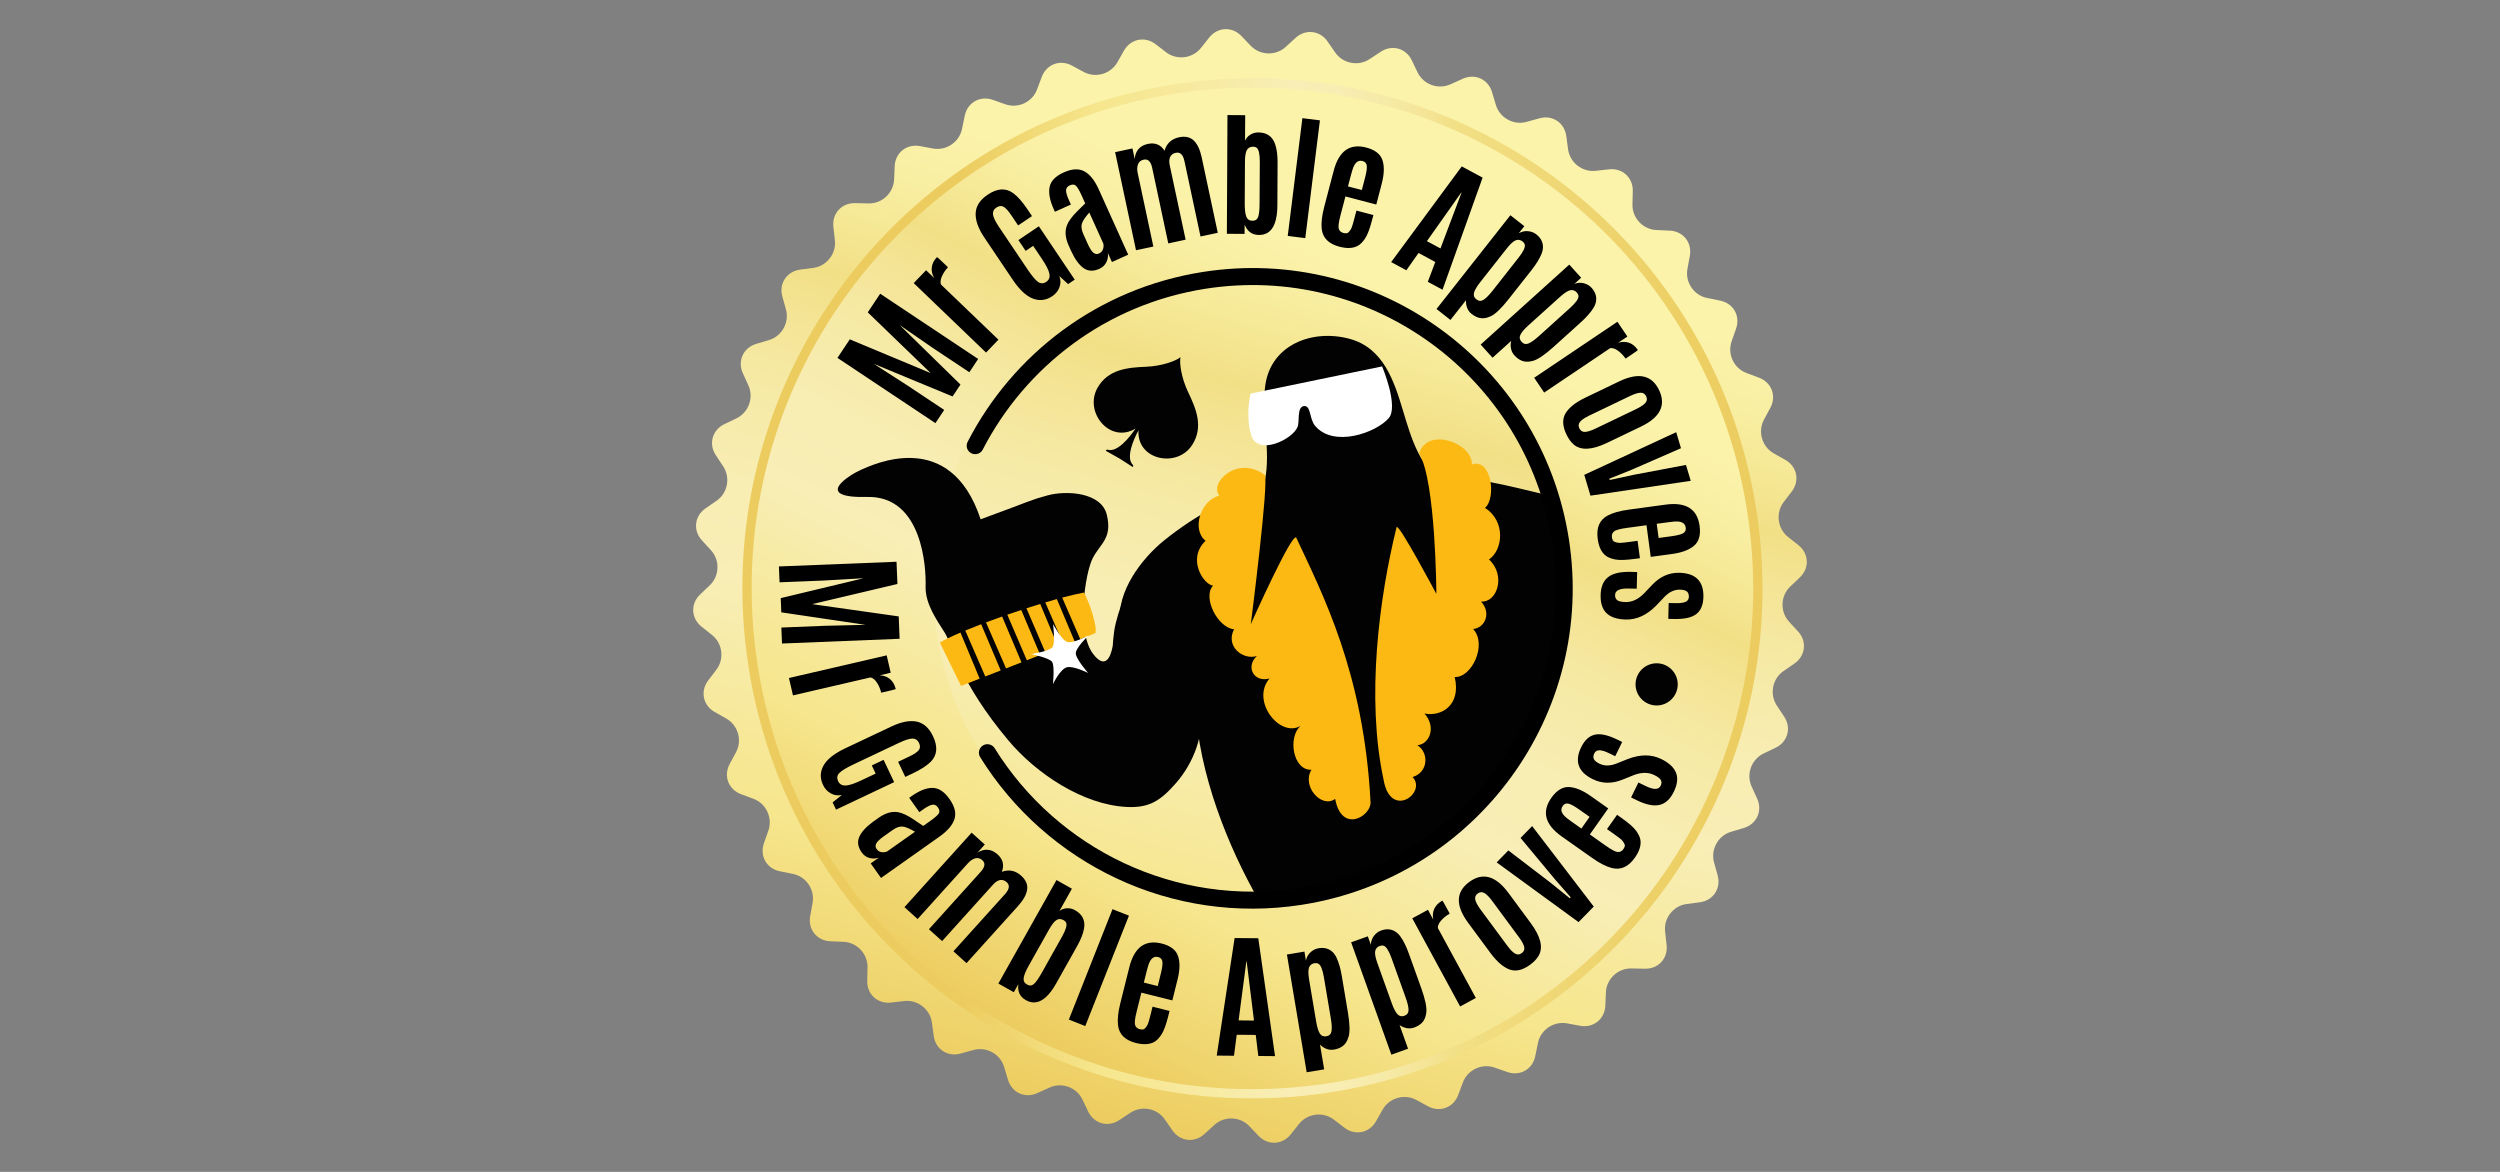 <svg width="64" height="30" viewBox="0 0 64 30" fill="none" xmlns="http://www.w3.org/2000/svg">
<rect x="0" y="0" width="64" height="30" fill="#808080" stroke="none"/>
<path d="M28.774 1.296C28.944 0.995 29.307 0.921 29.582 1.13L29.854 1.339C30.128 1.548 30.529 1.498 30.744 1.228L30.957 0.96C31.172 0.69 31.543 0.673 31.781 0.923L32.018 1.171C32.256 1.421 32.659 1.434 32.914 1.201L33.166 0.97C33.421 0.737 33.79 0.778 33.986 1.062L34.181 1.344C34.377 1.628 34.773 1.704 35.061 1.514L35.347 1.325C35.635 1.134 35.993 1.233 36.142 1.544L36.29 1.853C36.44 2.164 36.819 2.301 37.133 2.158L37.445 2.017C37.759 1.874 38.097 2.027 38.196 2.358L38.294 2.686C38.393 3.017 38.746 3.212 39.079 3.12L39.409 3.029C39.742 2.936 40.051 3.141 40.097 3.483L40.143 3.822C40.189 4.164 40.507 4.412 40.85 4.373L41.19 4.335C41.533 4.296 41.807 4.546 41.799 4.892L41.791 5.234C41.783 5.579 42.059 5.874 42.404 5.889L42.745 5.904C43.09 5.919 43.322 6.21 43.26 6.549L43.198 6.886C43.136 7.226 43.362 7.559 43.701 7.628L44.036 7.696C44.375 7.765 44.558 8.088 44.443 8.414L44.33 8.737C44.215 9.063 44.386 9.429 44.71 9.549L45.03 9.669C45.354 9.79 45.484 10.138 45.32 10.442L45.158 10.743C44.994 11.047 45.106 11.434 45.406 11.605L45.704 11.773C46.005 11.943 46.079 12.307 45.87 12.581L45.662 12.853C45.452 13.128 45.502 13.529 45.772 13.744L46.04 13.957C46.31 14.172 46.327 14.543 46.077 14.781L45.829 15.017C45.579 15.256 45.566 15.659 45.799 15.914L46.031 16.166C46.264 16.42 46.222 16.79 45.938 16.986L45.656 17.18C45.372 17.377 45.296 17.773 45.486 18.061L45.675 18.346C45.866 18.634 45.767 18.992 45.456 19.142L45.147 19.29C44.836 19.44 44.698 19.819 44.841 20.133L44.983 20.445C45.126 20.759 44.973 21.097 44.642 21.196L44.314 21.294C43.983 21.393 43.788 21.746 43.88 22.079L43.972 22.409C44.064 22.742 43.86 23.051 43.517 23.098L43.178 23.142C42.836 23.188 42.587 23.506 42.627 23.849L42.665 24.191C42.704 24.534 42.454 24.807 42.109 24.799L41.767 24.792C41.421 24.783 41.126 25.058 41.111 25.404L41.097 25.745C41.081 26.09 40.791 26.322 40.451 26.26L40.115 26.198C39.775 26.136 39.44 26.362 39.371 26.7L39.303 27.036C39.234 27.375 38.912 27.558 38.586 27.443L38.263 27.33C37.937 27.216 37.572 27.386 37.45 27.71L37.331 28.03C37.21 28.355 36.862 28.485 36.558 28.321L36.257 28.158C35.953 27.994 35.565 28.106 35.395 28.406L35.226 28.704C35.057 29.005 34.693 29.079 34.419 28.87L34.146 28.661C33.872 28.452 33.471 28.502 33.256 28.772L33.043 29.04C32.828 29.31 32.457 29.327 32.219 29.077L31.982 28.829C31.744 28.579 31.341 28.566 31.087 28.799L30.834 29.03C30.579 29.264 30.21 29.223 30.014 28.938L29.819 28.656C29.623 28.372 29.227 28.296 28.939 28.486L28.653 28.675C28.365 28.866 28.007 28.767 27.858 28.456L27.71 28.147C27.561 27.836 27.181 27.698 26.867 27.842L26.555 27.983C26.241 28.127 25.903 27.973 25.804 27.642L25.706 27.314C25.607 26.983 25.254 26.788 24.921 26.88L24.591 26.971C24.258 27.064 23.948 26.859 23.903 26.517L23.857 26.178C23.811 25.836 23.493 25.588 23.15 25.626L22.81 25.666C22.467 25.704 22.192 25.454 22.201 25.108L22.209 24.767C22.217 24.421 21.941 24.126 21.596 24.111L21.255 24.096C20.909 24.081 20.678 23.79 20.741 23.451L20.802 23.114C20.864 22.774 20.638 22.44 20.299 22.372L19.963 22.304C19.625 22.235 19.442 21.911 19.557 21.586L19.67 21.263C19.785 20.937 19.614 20.571 19.29 20.45L18.97 20.331C18.646 20.209 18.516 19.862 18.68 19.558L18.842 19.257C19.006 18.953 18.894 18.566 18.594 18.395L18.296 18.227C17.995 18.057 17.921 17.693 18.131 17.418L18.338 17.146C18.548 16.872 18.498 16.471 18.228 16.256L17.96 16.043C17.69 15.828 17.673 15.457 17.923 15.219L18.171 14.983C18.421 14.744 18.434 14.341 18.201 14.086L17.97 13.834C17.736 13.579 17.778 13.21 18.062 13.014L18.344 12.819C18.628 12.624 18.704 12.226 18.514 11.939L18.325 11.653C18.134 11.366 18.233 11.008 18.544 10.858L18.853 10.71C19.164 10.56 19.302 10.181 19.159 9.867L19.017 9.555C18.874 9.241 19.027 8.903 19.358 8.804L19.686 8.706C20.017 8.607 20.212 8.254 20.12 7.921L20.028 7.591C19.936 7.259 20.14 6.949 20.483 6.902L20.822 6.858C21.164 6.812 21.413 6.493 21.373 6.15L21.335 5.809C21.295 5.466 21.546 5.192 21.891 5.2L22.233 5.208C22.579 5.217 22.873 4.941 22.889 4.596L22.904 4.254C22.919 3.909 23.209 3.678 23.549 3.74L23.885 3.802C24.225 3.864 24.559 3.638 24.628 3.3L24.697 2.964C24.766 2.625 25.088 2.442 25.414 2.556L25.737 2.67C26.063 2.784 26.428 2.614 26.549 2.29L26.669 1.969C26.791 1.645 27.138 1.515 27.442 1.679L27.743 1.842C28.047 2.006 28.435 1.894 28.605 1.594L28.774 1.296Z" fill="url(#paint0_linear_189_18646)"/>
<path d="M42.08 14.651C41.728 14.123 41.39 13.649 40.958 13.29C40.612 13.004 40.206 12.793 39.683 12.688C39.18 12.586 37.849 12.204 37.296 12.261C36.906 12.301 37.349 12.663 37.04 12.45C36.338 11.966 36.135 11.236 35.915 10.507C35.69 9.759 35.416 8.907 34.55 8.674C33.585 8.414 32.534 8.833 32.391 9.864C32.278 10.669 32.546 11.528 32.378 12.316C32.24 12.964 31.126 12.96 31.123 12.963C30.656 13.211 30.213 13.503 29.801 13.835C29.23 14.295 28.578 15.148 28.676 15.943C28.708 16.201 29.209 15.557 29.343 15.769C29.671 16.29 30.004 16.807 30.341 17.321C30.424 17.448 30.505 17.576 30.587 17.702C30.609 21.272 33.379 25.143 34.069 25.345C34.77 25.55 34.792 25.644 35.523 25.686C36.759 25.759 38.765 25.012 39.843 24.313C40.76 23.719 41.102 23.169 41.807 22.335C42.486 21.533 43.008 20.828 43.444 19.849C43.717 19.237 43.742 19.089 43.695 18.393C43.597 16.958 42.855 15.815 42.08 14.651Z" fill="#020203"/>
<path d="M32.375 12.156C32.499 12.249 32.02 15.98 32.02 15.98C32.02 15.98 33.094 13.574 33.186 13.768C33.85 15.196 34.915 17.219 35.086 20.539C35.099 20.892 34.348 21.351 34.18 20.451C33.839 20.708 33.315 20.13 33.573 19.706C33.095 19.726 32.961 18.863 33.3 18.578C32.768 18.906 32.009 17.939 32.5 17.369C32.095 17.481 31.88 17.064 32.176 16.795C31.809 16.903 31.367 16.542 31.592 16.11C31.17 16.07 30.777 15.285 31.055 14.992C30.818 14.971 30.374 14.314 30.863 13.843C30.499 13.562 30.731 12.801 31.215 12.689C30.944 12.364 31.677 11.643 32.375 12.156ZM35.42 19.962C34.967 17.86 35.31 15.288 35.752 13.498C35.789 13.354 36.771 15.204 36.771 15.204C36.771 15.204 36.759 12.325 36.33 11.605C36.537 10.921 37.704 11.343 37.681 11.889C38.193 11.719 38.307 12.766 38.016 13.001C38.553 13.345 38.476 14.079 38.119 14.322C38.559 14.732 38.328 15.431 37.914 15.4C38.187 15.692 38.013 16.077 37.712 16.102C38.082 16.501 37.672 17.357 37.24 17.331C37.413 18.064 36.886 18.353 36.466 18.266C36.772 18.607 36.604 19.048 36.285 19.078C36.589 19.273 36.563 19.773 36.162 19.892C36.541 20.289 35.597 20.993 35.42 19.962Z" fill="#FDB913"/>
<path d="M32.014 10.076L35.382 9.38C35.382 9.38 35.817 10.41 35.548 10.709C35.223 11.079 34.142 11.467 33.665 10.9C33.511 10.71 33.567 10.373 33.376 10.395C33.191 10.432 33.278 10.797 33.215 10.936C33.084 11.251 32.201 11.68 32.034 11.146C31.963 10.957 31.913 10.512 32.014 10.076Z" fill="white"/>
<path d="M44.77 13.071C43.67 6.052 37.089 1.254 30.071 2.354C23.053 3.454 18.255 10.035 19.354 17.053C20.454 24.071 27.035 28.869 34.053 27.769C41.071 26.67 45.869 20.089 44.77 13.071ZM33.255 23.009C28.832 23.702 24.684 20.678 23.991 16.255C23.298 11.831 26.322 7.684 30.745 6.991C35.169 6.297 39.316 9.322 40.009 13.745C40.702 18.168 37.678 22.316 33.255 23.009Z" fill="url(#paint1_linear_189_18646)"/>
<path fill-rule="evenodd" clip-rule="evenodd" d="M44.726 13.078C43.63 6.083 37.072 1.302 30.078 2.398C23.084 3.494 18.302 10.052 19.398 17.046C20.494 24.04 27.052 28.821 34.046 27.726C41.04 26.63 45.821 20.071 44.726 13.078ZM30.041 2.163C37.165 1.047 43.844 5.917 44.961 13.041C46.077 20.164 41.206 26.844 34.083 27.96L34.065 27.843L34.083 27.96C26.959 29.076 20.28 24.206 19.164 17.083C18.047 9.96 22.918 3.28 30.041 2.163L30.041 2.163Z" fill="url(#paint2_linear_189_18646)"/>
<path fill-rule="evenodd" clip-rule="evenodd" d="M39.732 13.86C39.068 9.624 35.096 6.728 30.86 7.392C28.316 7.791 26.255 9.383 25.158 11.51C25.103 11.617 24.972 11.658 24.865 11.603C24.758 11.548 24.716 11.417 24.772 11.31C25.929 9.065 28.106 7.383 30.793 6.962L30.793 6.962C35.266 6.261 39.461 9.319 40.162 13.793L40.162 13.793C40.862 18.266 37.804 22.46 33.331 23.162L33.331 23.162C29.976 23.687 26.778 22.098 25.093 19.384C25.029 19.282 25.061 19.148 25.163 19.084C25.265 19.021 25.399 19.052 25.463 19.154C27.058 21.725 30.087 23.229 33.264 22.732C37.499 22.068 40.395 18.096 39.732 13.86Z" fill="black"/>
<path d="M26.82 12.681C26.343 12.811 26.48 12.791 25.104 13.294C24.323 10.926 22.329 11.904 22.041 12.027C21.761 12.148 20.774 12.755 22.199 12.722C23.625 12.689 23.711 14.56 23.695 15.007C23.683 15.46 23.981 15.871 24.185 16.196C24.388 16.523 24.552 17.453 25.82 18.961C26.527 19.803 27.718 20.6 28.84 20.658C29.423 20.688 29.71 20.498 30.106 20.046C30.555 19.535 30.854 18.764 30.711 18.155L30.926 17.938C30.749 17.662 30.572 17.384 30.395 17.107C30.079 16.612 29.764 16.117 29.448 15.623C29.326 15.43 30.205 13.898 29.286 14.55C29.29 14.553 28.801 15.249 28.775 15.308C28.681 15.52 28.554 15.928 28.524 16.154L28.515 16.225C28.502 16.328 28.492 16.431 28.486 16.534C28.43 16.85 28.286 17.129 27.99 16.749C27.544 16.178 27.78 14.653 27.978 14.281C28.175 13.908 28.475 13.778 28.337 13.189C28.206 12.598 27.297 12.551 26.82 12.681Z" fill="#020203"/>
<path d="M25.654 15.783C25.514 15.833 25.376 15.883 25.242 15.934L25.755 17.11C25.883 17.06 26.015 17.008 26.15 16.956L25.654 15.783ZM25.223 17.317C25.344 17.27 25.477 17.218 25.618 17.163L25.118 15.98C24.974 16.036 24.837 16.09 24.711 16.142L25.223 17.317ZM26.144 15.616C26.024 15.655 25.905 15.696 25.787 15.736L26.287 16.902C26.401 16.857 26.516 16.812 26.63 16.768L26.144 15.616ZM26.759 15.422L27.24 16.528L27.512 16.421L27.055 15.336C26.959 15.363 26.86 15.392 26.759 15.422ZM27.192 15.299L27.655 16.364C27.87 16.279 28.014 16.221 28.038 16.21C28.105 16.077 27.9 15.444 27.751 15.169C27.592 15.198 27.401 15.244 27.192 15.299ZM24.588 16.194C24.36 16.291 24.174 16.38 24.06 16.45L24.603 17.559C24.603 17.559 24.792 17.485 25.079 17.373L24.588 16.194ZM26.63 15.461C26.512 15.497 26.394 15.534 26.277 15.572L26.767 16.713C26.881 16.669 26.991 16.625 27.098 16.584L26.63 15.461Z" fill="#FDB913"/>
<path d="M27.856 17.228C27.856 17.228 27.489 17.043 27.315 17.081C27.137 17.128 26.955 17.516 26.955 17.516C26.955 17.516 27.005 17.045 26.932 16.942C26.859 16.839 26.397 16.745 26.397 16.745C26.397 16.745 26.864 16.674 26.943 16.566C27.022 16.459 26.958 15.973 26.958 15.973C26.958 15.973 27.172 16.386 27.318 16.432C27.466 16.483 27.863 16.269 27.863 16.269C27.863 16.269 27.527 16.594 27.54 16.733C27.551 16.882 27.856 17.228 27.856 17.228Z" fill="white"/>
<path d="M19.94 14.501L22.951 14.381L22.974 14.95L20.791 15.466L23.007 15.78L23.03 16.353L20.019 16.474L20.003 16.065L21.125 16.02L22.156 15.996L20.001 15.676L19.987 15.312L22.108 14.803L21.079 14.862L19.957 14.907L19.94 14.501ZM22.931 17.64C22.932 17.645 22.839 17.669 22.652 17.712L22.558 17.732C22.538 17.643 22.502 17.558 22.453 17.481C22.403 17.402 22.347 17.356 22.285 17.342L20.3 17.802L20.197 17.357L22.699 16.777L22.802 17.222L22.524 17.287C22.628 17.293 22.716 17.326 22.787 17.387C22.857 17.447 22.905 17.532 22.931 17.64ZM21.07 20.095C20.989 19.924 20.993 19.758 21.082 19.598C21.171 19.438 21.356 19.291 21.636 19.158L22.82 18.598C23.072 18.479 23.287 18.437 23.466 18.473C23.644 18.509 23.785 18.635 23.886 18.849C24.012 19.117 23.993 19.333 23.828 19.5C23.729 19.6 23.576 19.699 23.369 19.797L23.175 19.889L22.992 19.502L23.277 19.367C23.401 19.308 23.483 19.253 23.521 19.203C23.559 19.153 23.561 19.091 23.527 19.018C23.492 18.946 23.438 18.909 23.363 18.907C23.289 18.906 23.175 18.942 23.021 19.014L21.84 19.573C21.662 19.658 21.544 19.73 21.486 19.79C21.429 19.85 21.419 19.919 21.455 19.997C21.492 20.075 21.556 20.112 21.647 20.109C21.737 20.106 21.872 20.062 22.05 19.977L22.417 19.804L22.318 19.595L22.62 19.452L22.89 20.023L21.403 20.727L21.315 20.541L21.553 20.351C21.451 20.373 21.356 20.36 21.269 20.311C21.182 20.263 21.115 20.191 21.07 20.095ZM22.058 21.82C21.962 21.683 21.942 21.551 21.998 21.422C22.055 21.294 22.175 21.164 22.358 21.031L22.492 20.936C22.671 20.81 22.841 20.762 23.002 20.794C23.107 20.814 23.24 20.878 23.403 20.987C23.432 21.006 23.473 21.034 23.524 21.07C23.576 21.105 23.612 21.13 23.634 21.144L23.817 21.015C23.93 20.934 24.002 20.872 24.031 20.827C24.06 20.782 24.053 20.73 24.012 20.672C23.971 20.613 23.922 20.59 23.866 20.601C23.809 20.611 23.73 20.653 23.628 20.724L23.535 20.791L23.275 20.424L23.338 20.38C23.537 20.24 23.714 20.169 23.871 20.17C24.028 20.17 24.173 20.265 24.306 20.453C24.44 20.642 24.483 20.813 24.435 20.966C24.387 21.12 24.258 21.27 24.05 21.418L22.554 22.476L22.29 22.103L22.498 21.956C22.421 21.983 22.341 21.985 22.26 21.964C22.178 21.943 22.111 21.895 22.058 21.82ZM23.424 21.293C23.289 21.212 23.183 21.168 23.108 21.16C23.032 21.152 22.945 21.182 22.847 21.252L22.622 21.411C22.525 21.48 22.462 21.54 22.434 21.59C22.406 21.641 22.408 21.689 22.441 21.735C22.474 21.781 22.516 21.808 22.568 21.815C22.62 21.823 22.668 21.816 22.712 21.796L23.424 21.293ZM24.408 24.353L25.729 22.889C25.842 22.762 25.857 22.661 25.771 22.584C25.719 22.537 25.663 22.519 25.603 22.529C25.543 22.54 25.483 22.578 25.423 22.645L24.118 24.092L23.781 23.788L25.104 22.321C25.216 22.196 25.231 22.097 25.148 22.022C25.093 21.972 25.032 21.956 24.967 21.973C24.902 21.99 24.839 22.032 24.78 22.098L23.491 23.527L23.154 23.223L24.874 21.316L25.211 21.62L25.024 21.827C25.108 21.773 25.193 21.749 25.281 21.754C25.369 21.758 25.454 21.798 25.537 21.872C25.677 21.999 25.714 22.148 25.646 22.318C25.83 22.252 25.995 22.286 26.143 22.419C26.262 22.527 26.313 22.645 26.295 22.773C26.277 22.901 26.199 23.042 26.061 23.195L24.743 24.656L24.408 24.353ZM26.071 25.192L25.954 25.401L25.558 25.179L27.046 22.529L27.441 22.751L27.12 23.323C27.173 23.279 27.237 23.256 27.311 23.252C27.384 23.247 27.456 23.264 27.518 23.299C27.709 23.406 27.787 23.563 27.752 23.768C27.729 23.899 27.671 24.048 27.578 24.214L27.046 25.162L27.043 25.168C26.861 25.492 26.674 25.656 26.481 25.662C26.409 25.664 26.337 25.646 26.265 25.605C26.263 25.604 26.26 25.603 26.258 25.601C26.106 25.514 26.044 25.377 26.071 25.192ZM26.206 25.035C26.196 25.11 26.224 25.166 26.291 25.204C26.358 25.241 26.418 25.236 26.471 25.188C26.524 25.14 26.59 25.044 26.67 24.902L27.184 23.985C27.284 23.807 27.321 23.687 27.294 23.625C27.282 23.597 27.26 23.574 27.227 23.556C27.163 23.52 27.102 23.518 27.047 23.552C26.991 23.587 26.927 23.668 26.854 23.798L26.336 24.72C26.26 24.856 26.217 24.961 26.206 25.035ZM27.363 26.101L28.48 23.275L28.901 23.441L27.783 26.267L27.363 26.101ZM29.082 26.701C28.802 26.631 28.648 26.479 28.621 26.245C28.604 26.096 28.623 25.91 28.679 25.688L28.911 24.759C29.039 24.25 29.314 24.049 29.738 24.154C29.964 24.211 30.104 24.317 30.157 24.473C30.211 24.629 30.207 24.83 30.145 25.077L30.012 25.61L29.219 25.412L29.097 25.902C29.053 26.075 29.041 26.188 29.059 26.243C29.077 26.297 29.116 26.332 29.176 26.347C29.236 26.362 29.278 26.358 29.303 26.334C29.345 26.293 29.374 26.248 29.392 26.198C29.409 26.148 29.428 26.079 29.451 25.99L29.505 25.771L29.941 25.88L29.907 26.013C29.851 26.239 29.792 26.396 29.732 26.486C29.672 26.576 29.613 26.637 29.556 26.67C29.435 26.739 29.277 26.75 29.082 26.701ZM29.282 25.154L29.638 25.243L29.717 24.924C29.751 24.788 29.765 24.687 29.758 24.623C29.752 24.558 29.715 24.517 29.648 24.501L29.647 24.5C29.532 24.472 29.448 24.544 29.395 24.718C29.381 24.761 29.37 24.803 29.359 24.847L29.282 25.154ZM31.148 27.023L31.606 24.014L32.212 24.019L32.641 27.037L32.213 27.033L32.147 26.494L31.66 26.49L31.59 27.027L31.148 27.023ZM32.102 26.126L31.914 24.611H31.907L31.708 26.122L32.102 26.126ZM33.451 27.45L32.945 24.436L33.393 24.361L33.431 24.589C33.449 24.504 33.489 24.433 33.55 24.377C33.611 24.322 33.679 24.287 33.754 24.275C33.829 24.262 33.897 24.265 33.958 24.282C34.071 24.315 34.156 24.392 34.214 24.514C34.272 24.636 34.318 24.793 34.35 24.985L34.505 25.909C34.555 26.206 34.561 26.418 34.523 26.544C34.485 26.67 34.421 26.758 34.33 26.808C34.277 26.838 34.216 26.858 34.148 26.87C34.082 26.881 34.014 26.874 33.952 26.849C33.891 26.825 33.837 26.788 33.792 26.74L33.899 27.375L33.451 27.45ZM33.786 26.456C33.824 26.517 33.88 26.541 33.955 26.529C34.029 26.517 34.073 26.474 34.086 26.402C34.099 26.33 34.094 26.219 34.069 26.071L33.892 25.02C33.858 24.818 33.81 24.701 33.748 24.67C33.721 24.656 33.688 24.652 33.649 24.658C33.582 24.67 33.536 24.706 33.512 24.767C33.488 24.829 33.489 24.934 33.514 25.082L33.694 26.153C33.717 26.293 33.748 26.394 33.786 26.456ZM35.619 27L34.589 24.123L35.016 23.97L35.094 24.187C35.096 24.1 35.123 24.024 35.173 23.958C35.224 23.892 35.285 23.846 35.356 23.821C35.427 23.795 35.495 23.785 35.558 23.792C35.675 23.805 35.773 23.866 35.851 23.975C35.93 24.084 36.002 24.231 36.068 24.415L36.384 25.297C36.485 25.58 36.529 25.787 36.514 25.918C36.499 26.049 36.451 26.147 36.37 26.212C36.323 26.251 36.267 26.282 36.202 26.305C36.139 26.328 36.071 26.333 36.006 26.319C35.942 26.307 35.881 26.28 35.829 26.241L36.046 26.847L35.619 27ZM35.773 25.962C35.821 26.015 35.881 26.03 35.952 26.004C36.023 25.979 36.058 25.929 36.059 25.856C36.059 25.782 36.034 25.675 35.983 25.533L35.624 24.53C35.554 24.337 35.486 24.23 35.42 24.21C35.39 24.202 35.357 24.204 35.321 24.217C35.256 24.24 35.218 24.284 35.205 24.348C35.192 24.413 35.211 24.516 35.262 24.658L35.628 25.68C35.676 25.814 35.725 25.908 35.773 25.962ZM36.925 23.055C36.929 23.053 36.977 23.137 37.068 23.305L37.112 23.39C37.032 23.434 36.96 23.491 36.898 23.559C36.836 23.628 36.806 23.694 36.809 23.757L37.782 25.548L37.38 25.766L36.154 23.509L36.556 23.291L36.692 23.542C36.67 23.44 36.679 23.346 36.719 23.262C36.758 23.178 36.827 23.109 36.925 23.055ZM39.175 24.694C38.981 24.837 38.803 24.879 38.641 24.818C38.48 24.757 38.318 24.616 38.155 24.396L37.584 23.623C37.258 23.182 37.267 22.834 37.612 22.579C37.956 22.325 38.291 22.419 38.617 22.86L39.188 23.633C39.442 23.977 39.51 24.254 39.391 24.464C39.345 24.545 39.274 24.621 39.175 24.694ZM38.958 24.399C39.014 24.357 39.035 24.303 39.019 24.238C39.002 24.173 38.958 24.09 38.884 23.991L38.202 23.067C38.127 22.966 38.061 22.898 38.002 22.863C37.944 22.829 37.886 22.832 37.829 22.874C37.772 22.916 37.752 22.97 37.768 23.036C37.783 23.101 37.829 23.185 37.904 23.287L38.587 24.211C38.699 24.363 38.792 24.437 38.867 24.434C38.897 24.433 38.927 24.421 38.958 24.399ZM40.411 23.606L38.315 22.077L38.614 21.771L39.707 22.607L40.187 22.996L40.21 22.971L39.803 22.506L38.926 21.451L39.223 21.148L40.8 23.208L40.411 23.606ZM41.853 21.956C41.687 22.192 41.489 22.28 41.261 22.221C41.116 22.183 40.95 22.098 40.763 21.966L39.981 21.414C39.552 21.111 39.463 20.781 39.715 20.424C39.85 20.234 39.999 20.142 40.163 20.148C40.328 20.155 40.514 20.231 40.722 20.378L41.171 20.695L40.7 21.362L41.113 21.654C41.258 21.756 41.36 21.809 41.417 21.812C41.475 21.814 41.521 21.791 41.557 21.74C41.592 21.69 41.604 21.649 41.591 21.618C41.568 21.564 41.536 21.52 41.496 21.485C41.455 21.452 41.398 21.408 41.323 21.355L41.139 21.225L41.397 20.859L41.509 20.938C41.699 21.072 41.825 21.183 41.888 21.272C41.949 21.36 41.985 21.437 41.995 21.503C42.016 21.641 41.969 21.792 41.853 21.956ZM40.483 21.211L40.694 20.911L40.425 20.722C40.31 20.641 40.222 20.592 40.159 20.575C40.096 20.558 40.045 20.577 40.006 20.633L40.005 20.635C39.936 20.732 39.974 20.836 40.117 20.948C40.143 20.97 40.179 20.997 40.224 21.028L40.483 21.211ZM40.779 19.949C40.402 19.766 40.301 19.492 40.478 19.129C40.566 18.948 40.682 18.841 40.826 18.808C40.969 18.774 41.161 18.816 41.402 18.933L41.528 18.994L41.35 19.359L41.198 19.285C41.093 19.234 41.01 19.208 40.947 19.207C40.885 19.206 40.841 19.233 40.814 19.287C40.787 19.342 40.783 19.391 40.803 19.432C40.822 19.474 40.87 19.513 40.947 19.551C41.069 19.61 41.209 19.611 41.366 19.553L41.671 19.431C41.99 19.308 42.275 19.308 42.526 19.43C42.724 19.526 42.85 19.643 42.905 19.78C42.96 19.917 42.942 20.08 42.85 20.268C42.759 20.456 42.638 20.568 42.487 20.605C42.337 20.642 42.143 20.603 41.906 20.488L41.756 20.415L41.943 20.032L42.129 20.122C42.334 20.222 42.462 20.22 42.513 20.115C42.54 20.06 42.541 20.011 42.517 19.968C42.493 19.926 42.437 19.884 42.349 19.841C42.196 19.766 42.018 19.768 41.818 19.845C41.812 19.848 41.766 19.866 41.681 19.901C41.595 19.936 41.544 19.957 41.529 19.962C41.263 20.067 41.013 20.063 40.779 19.949ZM23.947 10.832L21.439 9.162L21.755 8.687L23.825 9.551L22.215 7.996L22.533 7.519L25.041 9.189L24.815 9.529L23.88 8.907L23.031 8.321L24.588 9.845L24.386 10.149L22.37 9.315L23.237 9.872L24.172 10.494L23.947 10.832ZM23.988 6.581C23.991 6.578 24.061 6.643 24.2 6.776L24.268 6.843C24.204 6.909 24.153 6.986 24.115 7.069C24.076 7.154 24.068 7.226 24.09 7.285L25.56 8.696L25.243 9.026L23.391 7.247L23.708 6.918L23.914 7.116C23.862 7.025 23.842 6.933 23.854 6.841C23.865 6.748 23.91 6.662 23.988 6.581ZM26.938 7.583C26.781 7.688 26.616 7.709 26.445 7.645C26.273 7.581 26.101 7.42 25.927 7.163L25.196 6.076C25.041 5.845 24.968 5.638 24.977 5.456C24.985 5.274 25.088 5.117 25.285 4.984C25.531 4.819 25.748 4.806 25.937 4.944C26.051 5.027 26.172 5.164 26.3 5.354L26.419 5.532L26.064 5.771L25.888 5.509C25.811 5.395 25.745 5.323 25.689 5.292C25.634 5.262 25.573 5.27 25.506 5.314C25.439 5.359 25.411 5.419 25.421 5.493C25.43 5.567 25.483 5.674 25.578 5.815L26.307 6.899C26.417 7.063 26.506 7.169 26.574 7.217C26.642 7.264 26.712 7.264 26.783 7.216C26.855 7.168 26.882 7.099 26.865 7.01C26.849 6.921 26.785 6.795 26.675 6.631L26.449 6.294L26.257 6.423L26.071 6.146L26.595 5.793L27.513 7.159L27.343 7.273L27.119 7.067C27.156 7.164 27.157 7.26 27.122 7.354C27.087 7.447 27.026 7.524 26.938 7.583ZM28.144 6.882C27.991 6.951 27.857 6.945 27.742 6.865C27.627 6.784 27.522 6.642 27.427 6.437L27.359 6.287C27.269 6.087 27.255 5.911 27.317 5.76C27.356 5.661 27.444 5.542 27.582 5.403C27.607 5.378 27.642 5.344 27.687 5.3C27.718 5.269 27.75 5.238 27.781 5.207L27.689 5.002C27.631 4.875 27.584 4.793 27.545 4.756C27.506 4.719 27.454 4.715 27.389 4.745C27.324 4.774 27.292 4.817 27.291 4.875C27.291 4.933 27.317 5.018 27.368 5.132L27.415 5.236L27.006 5.421L26.974 5.351C26.874 5.129 26.84 4.941 26.87 4.788C26.9 4.634 27.02 4.509 27.231 4.414C27.442 4.319 27.618 4.31 27.759 4.386C27.901 4.463 28.024 4.617 28.129 4.85L28.882 6.52L28.466 6.708L28.361 6.476C28.372 6.557 28.36 6.636 28.323 6.712C28.287 6.787 28.227 6.844 28.144 6.882ZM27.886 5.441C27.782 5.558 27.718 5.653 27.696 5.726C27.673 5.798 27.687 5.889 27.736 5.999L27.849 6.25C27.899 6.359 27.945 6.432 27.99 6.469C28.034 6.506 28.082 6.513 28.133 6.49C28.185 6.467 28.219 6.43 28.236 6.381C28.253 6.331 28.256 6.283 28.245 6.235L27.886 5.441ZM30.733 6.054L30.322 4.126C30.287 3.959 30.213 3.888 30.1 3.912C30.032 3.927 29.984 3.961 29.957 4.016C29.931 4.071 29.927 4.142 29.945 4.23L30.352 6.136L29.908 6.231L29.496 4.298C29.461 4.134 29.389 4.064 29.279 4.087C29.207 4.102 29.158 4.142 29.134 4.205C29.109 4.268 29.106 4.343 29.125 4.43L29.526 6.312L29.082 6.406L28.547 3.895L28.991 3.8L29.049 4.073C29.054 3.974 29.085 3.89 29.14 3.822C29.196 3.753 29.278 3.707 29.386 3.684C29.571 3.645 29.713 3.703 29.812 3.858C29.866 3.67 29.99 3.556 30.185 3.514C30.342 3.481 30.467 3.509 30.561 3.598C30.654 3.688 30.722 3.834 30.765 4.036L31.175 5.96L30.733 6.054ZM31.863 5.748L31.861 5.988L31.408 5.985L31.423 2.946L31.877 2.949L31.873 3.604C31.899 3.541 31.943 3.489 32.006 3.449C32.067 3.41 32.138 3.39 32.21 3.39C32.429 3.391 32.573 3.49 32.642 3.687C32.686 3.813 32.707 3.971 32.706 4.162L32.701 5.249V5.256C32.699 5.626 32.615 5.861 32.449 5.96C32.387 5.997 32.315 6.015 32.233 6.015L32.224 6.015C32.05 6.012 31.929 5.923 31.863 5.748ZM31.905 5.545C31.932 5.615 31.984 5.651 32.061 5.651C32.138 5.652 32.188 5.618 32.21 5.55C32.233 5.482 32.245 5.367 32.245 5.204L32.251 4.152C32.252 3.948 32.225 3.825 32.172 3.784C32.148 3.766 32.117 3.756 32.08 3.756C32.005 3.756 31.952 3.784 31.92 3.841C31.888 3.898 31.871 4 31.871 4.149L31.865 5.207C31.865 5.362 31.878 5.475 31.905 5.545ZM32.966 6.04L33.341 3.025L33.79 3.081L33.415 6.096L32.966 6.04ZM34.291 6.316C34.012 6.243 33.86 6.09 33.835 5.855C33.82 5.706 33.841 5.521 33.899 5.299L34.142 4.373C34.275 3.865 34.553 3.667 34.976 3.777C35.201 3.836 35.339 3.944 35.391 4.1C35.443 4.257 35.436 4.458 35.372 4.704L35.233 5.236L34.443 5.029L34.315 5.517C34.27 5.69 34.256 5.803 34.273 5.858C34.291 5.913 34.329 5.948 34.389 5.963C34.449 5.979 34.491 5.975 34.516 5.952C34.558 5.911 34.588 5.866 34.606 5.817C34.624 5.767 34.644 5.698 34.667 5.61L34.725 5.391L35.159 5.505L35.124 5.637C35.065 5.863 35.005 6.02 34.944 6.109C34.883 6.198 34.823 6.258 34.765 6.29C34.644 6.359 34.486 6.367 34.291 6.316ZM34.508 4.772L34.863 4.864L34.946 4.546C34.982 4.411 34.996 4.31 34.99 4.246C34.984 4.181 34.948 4.14 34.882 4.123L34.88 4.122C34.765 4.092 34.681 4.164 34.626 4.337C34.612 4.379 34.6 4.422 34.589 4.465L34.508 4.772ZM35.614 6.709L37.421 4.26L37.955 4.547L36.929 7.417L36.552 7.214L36.743 6.707L36.315 6.476L36.003 6.919L35.614 6.709ZM36.876 6.36L37.415 4.932L37.409 4.928L36.529 6.173L36.876 6.36ZM36.775 7.91L38.666 5.51L39.023 5.79L38.88 5.972C38.955 5.928 39.034 5.91 39.116 5.918C39.199 5.925 39.27 5.953 39.33 6C39.389 6.047 39.433 6.099 39.461 6.155C39.513 6.261 39.513 6.377 39.462 6.502C39.411 6.626 39.325 6.765 39.204 6.919L38.624 7.654C38.438 7.891 38.285 8.038 38.167 8.094C38.048 8.151 37.939 8.163 37.841 8.129C37.783 8.11 37.727 8.079 37.673 8.036C37.62 7.995 37.58 7.94 37.557 7.877C37.534 7.816 37.525 7.75 37.53 7.685L37.131 8.191L36.775 7.91ZM37.736 7.489C37.717 7.559 37.736 7.617 37.796 7.663C37.855 7.71 37.916 7.714 37.978 7.675C38.04 7.637 38.118 7.558 38.212 7.44L38.87 6.603C38.998 6.442 39.052 6.328 39.034 6.261C39.025 6.231 39.006 6.204 38.975 6.18C38.921 6.138 38.864 6.128 38.802 6.152C38.741 6.175 38.664 6.246 38.57 6.365L37.899 7.217C37.81 7.329 37.756 7.42 37.736 7.489ZM37.905 8.821L40.174 6.774L40.478 7.111L40.306 7.266C40.388 7.235 40.468 7.231 40.549 7.252C40.629 7.274 40.694 7.313 40.745 7.369C40.796 7.426 40.83 7.484 40.848 7.545C40.881 7.658 40.862 7.772 40.791 7.886C40.719 8 40.611 8.123 40.466 8.254L39.771 8.881C39.547 9.083 39.372 9.202 39.245 9.238C39.118 9.273 39.009 9.266 38.918 9.216C38.865 9.188 38.815 9.148 38.769 9.097C38.723 9.047 38.693 8.986 38.681 8.92C38.668 8.856 38.67 8.79 38.687 8.727L38.209 9.158L37.905 8.821ZM38.923 8.569C38.892 8.634 38.901 8.694 38.952 8.75C39.002 8.806 39.062 8.82 39.13 8.793C39.198 8.765 39.288 8.701 39.4 8.6L40.19 7.887C40.343 7.749 40.416 7.646 40.409 7.577C40.406 7.546 40.391 7.516 40.365 7.487C40.319 7.436 40.264 7.417 40.199 7.43C40.135 7.443 40.047 7.5 39.935 7.601L39.129 8.328C39.023 8.423 38.954 8.504 38.923 8.569ZM41.93 8.961C41.932 8.965 41.854 9.02 41.695 9.127L41.615 9.18C41.563 9.104 41.5 9.037 41.426 8.982C41.352 8.927 41.283 8.903 41.22 8.913L39.53 10.05L39.275 9.671L41.406 8.237L41.661 8.616L41.423 8.776C41.523 8.744 41.617 8.744 41.705 8.775C41.792 8.806 41.867 8.868 41.93 8.961ZM40.102 11.125C39.997 10.907 39.99 10.724 40.08 10.577C40.171 10.43 40.339 10.297 40.586 10.179L41.452 9.763C41.947 9.526 42.287 9.6 42.472 9.986C42.657 10.372 42.502 10.684 42.008 10.921L41.141 11.337C40.755 11.522 40.471 11.536 40.287 11.38C40.216 11.32 40.155 11.235 40.102 11.125ZM40.432 10.967C40.463 11.03 40.512 11.06 40.579 11.057C40.646 11.053 40.735 11.024 40.846 10.971L41.882 10.474C41.995 10.42 42.075 10.367 42.12 10.317C42.165 10.266 42.173 10.209 42.142 10.145C42.111 10.081 42.062 10.051 41.995 10.054C41.927 10.057 41.837 10.086 41.722 10.141L40.687 10.638C40.517 10.719 40.426 10.797 40.415 10.871C40.41 10.901 40.416 10.933 40.432 10.967ZM40.557 12.156L42.911 11.064L43.033 11.474L41.772 12.025L41.2 12.255L41.209 12.288L41.813 12.157L43.161 11.902L43.283 12.309L40.716 12.689L40.557 12.156ZM40.901 13.797C40.862 13.51 40.947 13.311 41.154 13.199C41.286 13.128 41.466 13.078 41.693 13.047L42.642 12.918C43.162 12.848 43.451 13.03 43.51 13.463C43.541 13.694 43.494 13.863 43.369 13.97C43.245 14.077 43.056 14.148 42.804 14.182L42.259 14.256L42.15 13.446L41.649 13.514C41.473 13.538 41.362 13.568 41.319 13.605C41.275 13.642 41.257 13.691 41.265 13.752C41.273 13.813 41.293 13.851 41.324 13.866C41.377 13.889 41.431 13.9 41.483 13.897C41.536 13.895 41.608 13.888 41.698 13.875L41.922 13.845L41.982 14.29L41.846 14.308C41.615 14.339 41.447 14.344 41.342 14.321C41.236 14.298 41.158 14.266 41.106 14.225C40.996 14.139 40.928 13.996 40.901 13.797ZM42.412 13.409L42.461 13.772L42.787 13.728C42.926 13.709 43.025 13.685 43.082 13.655C43.14 13.624 43.164 13.575 43.155 13.507L43.154 13.506C43.139 13.388 43.04 13.337 42.859 13.352C42.825 13.354 42.781 13.359 42.726 13.367L42.412 13.409ZM42.992 14.663C43.412 14.674 43.617 14.881 43.607 15.285C43.602 15.486 43.541 15.631 43.424 15.721C43.307 15.811 43.115 15.853 42.848 15.846L42.708 15.843L42.718 15.437L42.887 15.441C43.004 15.444 43.09 15.433 43.147 15.409C43.205 15.384 43.234 15.341 43.235 15.28C43.237 15.219 43.22 15.173 43.186 15.143C43.151 15.113 43.091 15.097 43.005 15.095C42.87 15.092 42.742 15.149 42.623 15.267L42.396 15.505C42.157 15.748 41.897 15.867 41.618 15.86C41.399 15.854 41.236 15.801 41.129 15.699C41.022 15.597 40.971 15.441 40.976 15.232C40.981 15.024 41.045 14.871 41.167 14.775C41.288 14.679 41.481 14.634 41.745 14.64L41.911 14.645L41.9 15.071L41.693 15.066C41.465 15.06 41.349 15.115 41.346 15.232C41.344 15.293 41.364 15.338 41.404 15.367C41.443 15.395 41.512 15.41 41.609 15.413C41.78 15.417 41.94 15.342 42.09 15.189C42.095 15.184 42.129 15.148 42.192 15.081C42.256 15.013 42.293 14.974 42.305 14.963C42.503 14.757 42.732 14.657 42.992 14.663Z" fill="black"/>
<path d="M29.145 11.017C29.015 11.254 28.818 11.718 28.998 11.897C29.014 11.913 29.018 11.951 28.992 11.951L28.659 11.738L28.315 11.544C28.303 11.52 28.338 11.506 28.36 11.513C28.602 11.588 28.919 11.197 29.069 10.971C28.414 11.369 27.745 10.551 28.095 9.931C28.36 9.46 28.85 9.408 29.338 9.389C29.747 9.373 30.115 9.236 30.221 9.143C30.188 9.28 30.239 9.668 30.416 10.038C30.628 10.478 30.812 10.935 30.52 11.39C30.136 11.99 29.1 11.782 29.145 11.017Z" fill="#020203"/>
<path d="M42.41 18.06C42.708 18.06 42.95 17.818 42.95 17.52C42.95 17.222 42.708 16.98 42.41 16.98C42.112 16.98 41.87 17.222 41.87 17.52C41.87 17.818 42.112 18.06 42.41 18.06Z" fill="#020203"/>
<defs>
<linearGradient id="paint0_linear_189_18646" x1="35.796" y1="1.246" x2="28.205" y2="28.753" gradientUnits="userSpaceOnUse">
<stop offset="0.172" stop-color="#FBF3AA"/>
<stop offset="0.224" stop-color="#F9EFA3"/>
<stop offset="0.298" stop-color="#F4E590"/>
<stop offset="0.328" stop-color="#F2E086"/>
<stop offset="0.374" stop-color="#F4E495"/>
<stop offset="0.45" stop-color="#F6EAA7"/>
<stop offset="0.53" stop-color="#F8EDB2"/>
<stop offset="0.618" stop-color="#F8EEB6"/>
<stop offset="0.722" stop-color="#F7E99E"/>
<stop offset="0.812" stop-color="#F6E68D"/>
<stop offset="1" stop-color="#ECCC5F"/>
</linearGradient>
<linearGradient id="paint1_linear_189_18646" x1="37.902" y1="3.6" x2="26.222" y2="26.523" gradientUnits="userSpaceOnUse">
<stop offset="0.172" stop-color="#FBF3AA"/>
<stop offset="0.224" stop-color="#F9EFA3"/>
<stop offset="0.298" stop-color="#F4E590"/>
<stop offset="0.328" stop-color="#F2E086"/>
<stop offset="0.374" stop-color="#F4E495"/>
<stop offset="0.45" stop-color="#F6EAA7"/>
<stop offset="0.53" stop-color="#F8EDB2"/>
<stop offset="0.618" stop-color="#F8EEB6"/>
<stop offset="0.722" stop-color="#F7E99E"/>
<stop offset="0.812" stop-color="#F6E68D"/>
<stop offset="1" stop-color="#ECCC5F"/>
</linearGradient>
<linearGradient id="paint2_linear_189_18646" x1="19.004" y1="15.062" x2="45.12" y2="15.062" gradientUnits="userSpaceOnUse">
<stop offset="0.215" stop-color="#ECCC5F"/>
<stop offset="0.349" stop-color="#F6E68D"/>
<stop offset="0.436" stop-color="#F7E99E"/>
<stop offset="0.538" stop-color="#F8EEB6"/>
<stop offset="0.587" stop-color="#F8EDB2"/>
<stop offset="0.631" stop-color="#F6EAA7"/>
<stop offset="0.673" stop-color="#F4E495"/>
<stop offset="0.699" stop-color="#F2E086"/>
<stop offset="0.77" stop-color="#F0D979"/>
<stop offset="0.906" stop-color="#EDD066"/>
<stop offset="1" stop-color="#ECCC5F"/>
</linearGradient>
</defs>
</svg>
